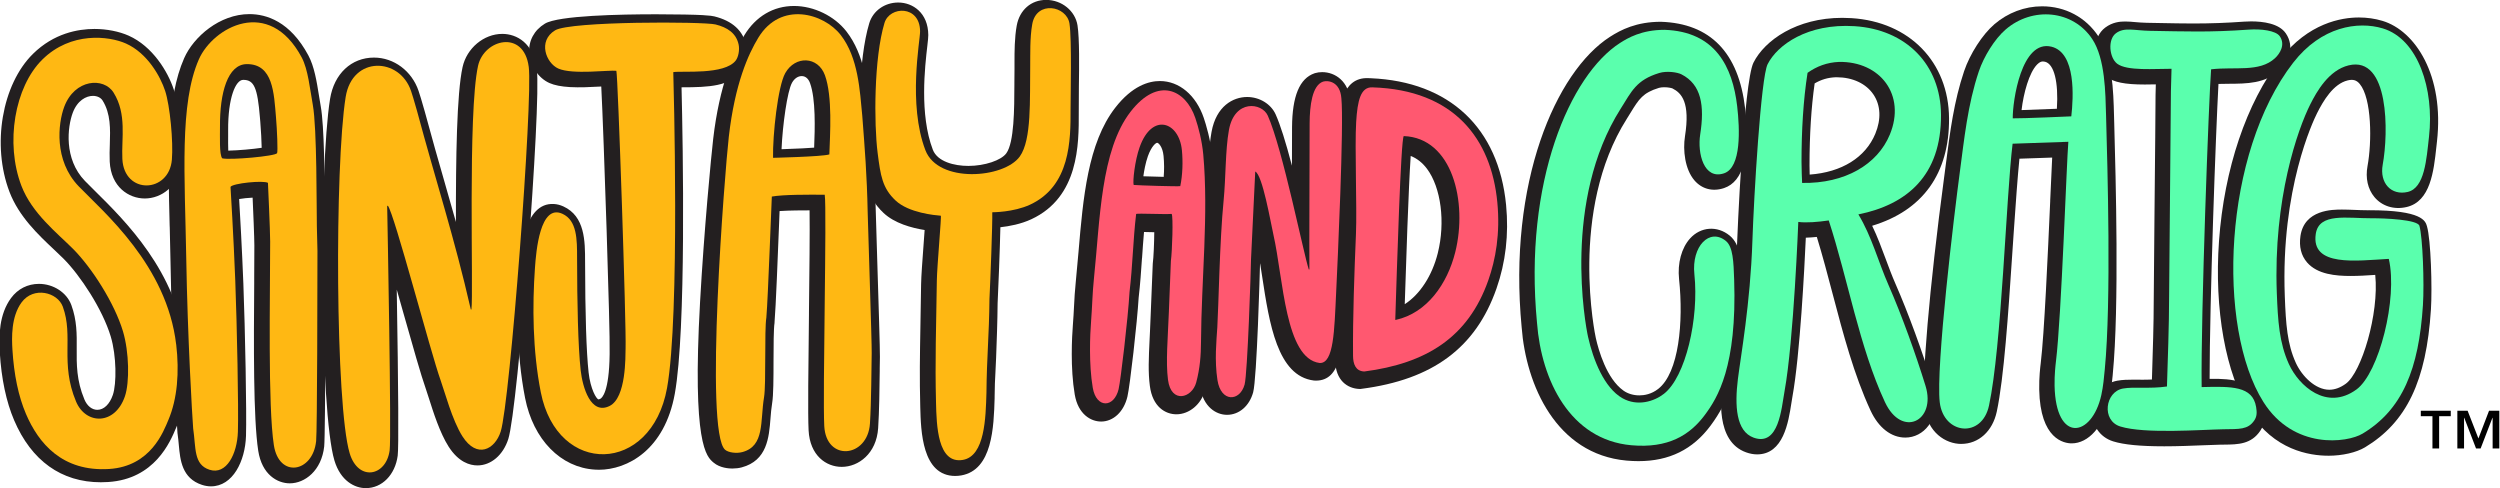 <?xml version="1.0" encoding="UTF-8" standalone="no"?>
<svg
   xmlns:dc="http://purl.org/dc/elements/1.1/"
   xmlns:cc="http://creativecommons.org/ns#"
   xmlns:rdf="http://www.w3.org/1999/02/22-rdf-syntax-ns#"
   xmlns:svg="http://www.w3.org/2000/svg"
   xmlns="http://www.w3.org/2000/svg"
   version="1.1"
   id="svg49030"
   viewBox="0 0 300 58.591"
   height="16.536mm"
   width="84.667mm">
  <defs
     id="defs49032">
    <clipPath
       clipPathUnits="userSpaceOnUse"
       id="clipPath5118">
      <path
         d="m 428.702,366.835 195.59,0 0,42.52 -195.59,0 0,-42.52"
         id="path5120" />
    </clipPath>
  </defs>
  <g
     transform="translate(455.714,51.219)"
     id="layer1">
    <g
       transform="matrix(1.227,0,0,1.227,-1774.696,-247.854)"
       id="g48925">
      <path
         id="path4956"
         style="fill:#000000;fill-opacity:1;fill-rule:nonzero;stroke:none"
         d="m 1314.648,200.961 -1.137,0 0,3.154 -0.654,0 0,-3.154 -1.139,0 0,-0.537 2.93,0 0,0.537 z m 2.705,2.178 1.04,-2.715 1.004,0 0,3.691 -0.654,0 0,-3.001 -0.019,0 -1.155,3.001 -0.449,0 -1.155,-3.001 -0.018,0 0,3.001 -0.655,0 0,-3.691 1.004,0" />
      <path
         id="path4960"
         style="fill:#231f20;fill-opacity:1;fill-rule:nonzero;stroke:none"
         d="m 1095.604,207.574 c -0.265,0 -0.535,-0.044 -0.801,-0.131 -1.819,-0.591 -1.969,-2.23 -2.101,-3.675 -0.033,-0.362 -0.068,-0.738 -0.124,-1.119 l -0.01,-0.061 c -0.085,-1.049 -0.551,-9.047 -0.679,-16.684 -0.02,-1.228 -0.051,-2.43 -0.08,-3.604 -0.165,-6.647 -0.309,-12.387 1.399,-16.253 0.89,-2.016 3.35,-4.16 6.154,-4.16 1.577,0 3.82,0.68 5.549,3.916 0.562,1.05 0.789,2.476 1.009,3.856 0.058,0.359 0.113,0.71 0.174,1.045 0.345,1.899 0.378,7.149 0.398,10.285 0,0.776 0.01,1.396 0.016,1.76 l 0.056,2.394 c 0,0.196 -0.01,17.576 -0.135,18.747 -0.244,2.224 -1.755,3.388 -3.121,3.388 -1.096,0 -2.496,-0.78 -2.836,-2.975 -0.486,-3.151 -0.434,-10.46 -0.391,-16.332 0.01,-1.386 0.019,-2.658 0.019,-3.719 0,-0.738 -0.119,-3.539 -0.181,-4.923 -0.629,0.009 -1.354,0.096 -1.816,0.188 0.089,1.495 0.3,5.229 0.425,8.492 0.175,4.561 0.33,12.595 0.258,14.876 -0.075,2.33 -1.192,4.688 -3.181,4.688 m 3.143,-39.756 c -1.03,0.007 -1.732,2.141 -1.711,5.19 0,0.17 0,0.372 0,0.593 0,0.414 -0.011,1.153 0.026,1.637 1.107,0 2.891,-0.17 3.755,-0.319 -0.01,-0.665 -0.06,-1.823 -0.139,-2.743 l -0.035,-0.427 c -0.228,-2.774 -0.537,-3.931 -1.876,-3.931 l 0,-0.921" />
      <path
         id="path4964"
         style="fill:#231f20;fill-opacity:1;fill-rule:nonzero;stroke:none"
         d="m 1095.604,207.822 c -0.292,0 -0.589,-0.049 -0.88,-0.144 -1.974,-0.642 -2.138,-2.442 -2.27,-3.889 -0.033,-0.357 -0.066,-0.729 -0.122,-1.105 l -0.01,-0.068 c -0.088,-1.074 -0.555,-9.12 -0.681,-16.71 -0.019,-1.149 -0.048,-2.275 -0.075,-3.379 l -0.01,-0.224 c -0.166,-6.683 -0.309,-12.444 1.42,-16.358 0.921,-2.089 3.473,-4.309 6.381,-4.309 1.645,0 3.981,0.703 5.769,4.048 0.58,1.085 0.811,2.53 1.034,3.926 0.057,0.365 0.113,0.715 0.174,1.048 0.349,1.917 0.381,7.175 0.401,10.316 l 0,0.174 c 0,0.699 0.01,1.256 0.016,1.594 l 0.056,2.395 c 0,0.18 -0.01,17.582 -0.136,18.78 -0.26,2.369 -1.89,3.609 -3.369,3.609 -1.195,0 -2.719,-0.835 -3.083,-3.186 -0.49,-3.175 -0.436,-10.492 -0.394,-16.371 l 0,-0.545 c 0.01,-1.174 0.015,-2.251 0.015,-3.172 0,-0.724 -0.117,-3.502 -0.17,-4.666 -0.464,0.019 -0.95,0.076 -1.317,0.136 0.079,1.346 0.287,5.011 0.412,8.277 0.175,4.561 0.33,12.602 0.258,14.894 -0.079,2.45 -1.281,4.929 -3.43,4.929 m 3.76,-45.686 c -2.699,0 -5.067,2.067 -5.926,4.013 -1.684,3.811 -1.542,9.521 -1.377,16.133 l 0,0.236 c 0.028,1.103 0.056,2.232 0.075,3.381 0.128,7.579 0.593,15.607 0.677,16.669 l 0.01,0.051 c 0.056,0.38 0.091,0.76 0.125,1.126 0.131,1.435 0.268,2.92 1.93,3.46 0.241,0.08 0.485,0.12 0.725,0.12 1.833,0 2.861,-2.237 2.933,-4.446 0.072,-2.283 -0.082,-10.306 -0.258,-14.859 -0.133,-3.462 -0.359,-7.372 -0.425,-8.489 l -0.014,-0.217 0.214,-0.041 c 0.42,-0.083 1.16,-0.182 1.863,-0.191 l 0.241,-0.004 0.01,0.241 c 0.055,1.228 0.182,4.165 0.182,4.934 0,0.921 -0.01,2 -0.016,3.175 l 0,0.546 c -0.043,5.861 -0.095,13.155 0.389,16.291 0.315,2.04 1.593,2.765 2.59,2.765 1.256,0 2.646,-1.087 2.874,-3.166 0.126,-1.153 0.134,-18.545 0.134,-18.72 l -0.056,-2.389 c -0.01,-0.339 -0.011,-0.9 -0.016,-1.601 l 0,-0.161 c -0.02,-3.139 -0.052,-8.369 -0.394,-10.242 -0.061,-0.338 -0.117,-0.691 -0.175,-1.051 -0.216,-1.364 -0.44,-2.766 -0.981,-3.777 -1.671,-3.127 -3.82,-3.785 -5.33,-3.785 m -2.535,13.35 -0.017,-0.229 c -0.039,-0.494 -0.033,-1.216 -0.027,-1.649 l 0,-0.1 c 0,-0.184 0,-0.354 0,-0.499 -0.021,-3.071 0.644,-5.135 1.715,-5.411 l 0.014,-0.708 0.497,0.004 0,0.686 c 1.438,0.161 1.68,1.765 1.875,4.146 l 0.035,0.427 c 0.082,0.945 0.133,2.105 0.14,2.761 l 0,0.212 -0.209,0.035 c -0.88,0.152 -2.691,0.323 -3.797,0.323 l -0.23,0 z m 1.917,-7.42 c -0.725,0.005 -1.485,1.739 -1.462,4.94 0,0.146 0,0.319 0,0.506 l 0,0.09 c 0,0.345 -0.01,0.927 0.011,1.384 1.001,-0.02 2.422,-0.15 3.269,-0.278 -0.015,-0.667 -0.062,-1.674 -0.134,-2.511 l -0.036,-0.429 c -0.24,-2.942 -0.575,-3.703 -1.627,-3.703" />
      <path
         id="path4968"
         style="fill:#231f20;fill-opacity:1;fill-rule:nonzero;stroke:none"
         d="m 1286.552,203.655 c -2.243,0 -3.828,-0.154 -4.846,-0.471 -1.214,-0.379 -1.944,-1.475 -1.857,-2.795 0.085,-1.347 1.004,-2.44 2.234,-2.656 0.48,-0.085 1.001,-0.098 1.494,-0.098 0,0 0.77,0.005 0.934,0.005 0.35,0 0.743,-0.005 1.154,-0.034 l 0.021,-0.684 c 0.072,-2.259 0.161,-5.07 0.161,-7.275 0,-0.811 0.041,-4.871 0.082,-9.17 0.049,-4.838 0.098,-9.838 0.098,-10.953 0.01,-0.421 0.033,-1.221 0.035,-1.272 l -0.117,0.001 c -0.394,0.009 -0.81,0.019 -1.226,0.019 -1.893,0 -2.935,-0.207 -3.6,-0.715 -0.756,-0.579 -1.019,-1.61 -1.012,-2.384 0.01,-0.865 0.336,-1.603 0.904,-2.025 0.647,-0.48 1.3,-0.541 1.799,-0.541 0.306,0 0.624,0.028 0.96,0.058 0.356,0.031 0.725,0.062 1.145,0.069 l 1.344,0.025 c 1.103,0.021 2.145,0.043 3.183,0.043 1.722,0 3.274,-0.056 5.034,-0.184 0.209,-0.015 0.425,-0.022 0.644,-0.022 1.126,0 2.595,0.185 3.197,1.066 0.795,1.164 0.266,2.5 -0.609,3.308 -1.311,1.21 -3.053,1.22 -4.739,1.23 -0.42,0.002 -0.848,0.005 -1.27,0.026 -0.265,4.569 -0.896,22.171 -0.879,29.334 0.19,-0.002 0.375,-0.005 0.554,-0.005 1.508,0 4.315,0 4.768,2.723 0.104,0.618 0.134,1.282 -0.319,1.958 -0.824,1.23 -1.986,1.241 -3.331,1.256 l -0.405,0.005 c -0.407,0.006 -0.951,0.029 -1.58,0.055 -1.136,0.046 -2.553,0.105 -3.951,0.105" />
      <path
         id="path4972"
         style="fill:#231f20;fill-opacity:1;fill-rule:nonzero;stroke:none"
         d="m 1286.552,203.904 c -2.27,0 -3.88,-0.159 -4.92,-0.482 -1.327,-0.415 -2.126,-1.613 -2.033,-3.049 0.093,-1.462 1.096,-2.649 2.439,-2.885 0.497,-0.089 1.034,-0.101 1.538,-0.101 0,0 0.771,0.005 0.934,0.005 0.269,0 0.581,-0.002 0.911,-0.02 l 0.015,-0.456 c 0.072,-2.255 0.163,-5.061 0.163,-7.268 0,-0.739 0.033,-4.109 0.07,-8.012 l 0.011,-1.161 c 0.045,-4.603 0.097,-9.82 0.097,-10.949 0.01,-0.285 0.019,-0.735 0.026,-1.019 -0.352,0.008 -0.72,0.015 -1.086,0.015 -1.954,0 -3.04,-0.221 -3.751,-0.766 -0.828,-0.634 -1.116,-1.75 -1.11,-2.583 0.01,-0.944 0.374,-1.755 1.005,-2.223 0.705,-0.524 1.41,-0.591 1.946,-0.591 0.326,0 0.674,0.031 0.981,0.059 0.333,0.028 0.709,0.061 1.127,0.068 l 1.345,0.025 c 1.1,0.021 2.141,0.043 3.178,0.043 1.716,0 3.264,-0.056 5.018,-0.182 0.214,-0.016 0.435,-0.024 0.66,-0.024 1.186,0 2.74,0.203 3.402,1.174 0.879,1.288 0.309,2.751 -0.646,3.631 -1.381,1.276 -3.172,1.286 -4.904,1.296 -0.344,0.002 -0.693,0.004 -1.038,0.016 -0.255,4.626 -0.869,21.445 -0.865,28.843 l 0.305,-0.001 c 1.469,0 4.525,0 5.013,2.93 0.106,0.635 0.146,1.386 -0.356,2.138 -0.897,1.337 -2.179,1.351 -3.533,1.366 l -0.406,0.005 c -0.406,0.006 -0.949,0.029 -1.575,0.055 -1.15,0.046 -2.564,0.105 -3.961,0.105 m -2.978,-6.02 c -0.48,0 -0.99,0.011 -1.45,0.094 -1.116,0.196 -1.95,1.194 -2.029,2.426 -0.076,1.2 0.584,2.199 1.685,2.541 0.991,0.31 2.553,0.461 4.771,0.461 1.387,0 2.795,-0.059 3.926,-0.104 0.645,-0.028 1.191,-0.05 1.601,-0.056 l 0.405,-0.005 c 1.329,-0.015 2.376,-0.026 3.129,-1.146 0.384,-0.57 0.389,-1.124 0.279,-1.779 -0.419,-2.514 -2.986,-2.514 -4.521,-2.514 -0.179,0 -0.361,0.002 -0.55,0.005 l -0.253,0.004 0,-0.253 c -0.019,-7.39 0.627,-25.017 0.877,-29.349 l 0.014,-0.223 0.223,-0.011 c 0.426,-0.021 0.858,-0.024 1.28,-0.026 1.64,-0.01 3.333,-0.02 4.574,-1.165 0.797,-0.734 1.282,-1.942 0.571,-2.984 -0.54,-0.791 -1.925,-0.958 -2.991,-0.958 -0.214,0 -0.424,0.007 -0.625,0.021 -1.765,0.128 -3.322,0.185 -5.053,0.185 -1.04,0 -2.084,-0.021 -3.188,-0.043 l -1.343,-0.025 c -0.436,-0.006 -0.823,-0.041 -1.163,-0.07 -0.314,-0.028 -0.634,-0.056 -0.939,-0.056 -0.459,0 -1.061,0.056 -1.65,0.492 -0.505,0.375 -0.797,1.041 -0.804,1.826 -0.01,0.714 0.233,1.663 0.916,2.185 0.616,0.471 1.615,0.664 3.447,0.664 0.394,0 0.789,-0.009 1.165,-0.018 l 0.434,-0.006 -0.01,0.259 c -0.01,0.191 -0.026,0.889 -0.035,1.272 0,1.125 -0.053,6.344 -0.098,10.947 l -0.011,1.161 c -0.038,3.901 -0.07,7.271 -0.07,8.008 0,2.214 -0.09,5.025 -0.163,7.284 l -0.029,0.907 -0.224,0.015 c -0.431,0.031 -0.834,0.035 -1.171,0.035 -0.164,0 -0.935,-0.005 -0.935,-0.005" />
      <path
         id="path4976"
         style="fill:#231f20;fill-opacity:1;fill-rule:nonzero;stroke:none"
         d="m 1302.675,204.576 c -1.806,0 -5.181,-0.542 -7.466,-4.171 -2.342,-3.714 -3.455,-9.906 -2.978,-16.566 0.501,-6.99 2.667,-13.422 5.945,-17.649 2.684,-3.46 5.843,-3.976 7.489,-3.976 0.77,0 1.519,0.106 2.224,0.318 3.112,0.93 5.884,5.195 5.164,11.545 l -0.059,0.526 c -0.247,2.297 -0.559,5.155 -2.716,5.657 -0.256,0.06 -0.511,0.091 -0.761,0.091 -0.855,0 -1.615,-0.349 -2.14,-0.98 -0.603,-0.725 -0.825,-1.729 -0.623,-2.825 0.459,-2.494 0.431,-6.745 -0.814,-8.241 -0.279,-0.333 -0.586,-0.487 -0.975,-0.487 -0.138,0 -0.291,0.02 -0.454,0.06 -1.511,0.365 -2.527,2.081 -3.161,3.34 -0.367,0.73 -3.584,7.451 -3.18,18.017 0.106,2.766 0.24,4.721 1.1,6.61 0.63,1.38 2.035,2.776 3.502,2.776 0.588,0 1.179,-0.214 1.761,-0.639 1.69,-1.228 3.435,-7.296 2.951,-11.106 l -0.179,0.013 c -0.801,0.052 -1.63,0.107 -2.44,0.107 -1.401,0 -3.132,-0.141 -4.081,-1.239 -0.531,-0.616 -0.729,-1.421 -0.588,-2.393 0.349,-2.366 2.865,-2.366 3.812,-2.366 0.405,0 0.831,0.018 1.241,0.034 0.406,0.016 0.828,0.033 1.222,0.033 l 0.204,-10e-4 c 5,0 5.284,0.968 5.405,1.38 0.381,1.296 0.514,5.982 0.38,8.075 -0.446,6.901 -2.339,10.869 -6.33,13.273 -0.807,0.484 -2.131,0.785 -3.458,0.785" />
      <path
         id="path4980"
         style="fill:#231f20;fill-opacity:1;fill-rule:nonzero;stroke:none"
         d="m 1302.675,204.825 c -1.859,0 -5.326,-0.557 -7.678,-4.287 -2.369,-3.756 -3.494,-10.005 -3.014,-16.718 0.504,-7.037 2.69,-13.519 5.996,-17.782 2.749,-3.544 5.994,-4.072 7.685,-4.072 0.795,0 1.567,0.11 2.296,0.328 3.21,0.96 6.074,5.326 5.339,11.812 l -0.058,0.525 c -0.258,2.374 -0.578,5.329 -2.909,5.872 -1.231,0.289 -2.41,-0.084 -3.149,-0.973 -0.651,-0.782 -0.891,-1.859 -0.676,-3.03 0.439,-2.384 0.42,-6.617 -0.761,-8.036 -0.318,-0.38 -0.659,-0.47 -1.179,-0.345 -1.409,0.341 -2.385,1.995 -2.996,3.21 -0.365,0.725 -3.556,7.385 -3.154,17.898 0.105,2.735 0.236,4.668 1.079,6.516 0.595,1.306 1.913,2.63 3.275,2.63 0.534,0 1.076,-0.199 1.616,-0.591 1.532,-1.115 3.263,-6.824 2.876,-10.641 -0.806,0.054 -1.609,0.105 -2.399,0.105 -1.455,0 -3.255,-0.15 -4.27,-1.325 -0.58,-0.674 -0.797,-1.545 -0.645,-2.59 0.38,-2.58 3.149,-2.58 4.059,-2.58 0.399,0 0.816,0.016 1.22,0.033 0.435,0.018 0.851,0.034 1.244,0.034 l 0.203,-0.001 c 5.186,0 5.496,1.052 5.644,1.559 0.388,1.315 0.525,6.05 0.39,8.16 -0.451,6.991 -2.38,11.02 -6.45,13.47 -0.844,0.506 -2.216,0.821 -3.585,0.821 m 2.99,-42.362 c -1.599,0 -4.674,0.504 -7.291,3.88 -3.248,4.188 -5.396,10.571 -5.895,17.514 -0.471,6.61 0.626,12.748 2.94,16.415 2.223,3.53 5.5,4.056 7.256,4.056 1.284,0 2.559,-0.287 3.329,-0.75 3.913,-2.356 5.771,-6.268 6.21,-13.076 0.134,-2.076 0,-6.715 -0.369,-7.987 -0.087,-0.296 -0.354,-1.201 -5.168,-1.201 l -0.203,0.001 c -0.4,0 -0.824,-0.016 -1.234,-0.033 -0.429,-0.018 -0.839,-0.034 -1.231,-0.034 -1.512,0 -3.285,0.245 -3.565,2.154 -0.131,0.896 0.046,1.634 0.529,2.192 0.882,1.022 2.544,1.154 3.893,1.154 0.792,0 1.606,-0.054 2.395,-0.105 l 0.42,-0.029 0.05,0.231 c 0.476,3.746 -1.206,9.999 -3.05,11.339 -0.626,0.455 -1.269,0.686 -1.909,0.686 -1.573,0 -3.066,-1.47 -3.728,-2.922 -0.88,-1.93 -1.016,-3.908 -1.124,-6.704 -0.406,-10.636 2.836,-17.402 3.208,-18.139 0.655,-1.302 1.714,-3.08 3.324,-3.47 0.715,-0.171 1.242,-0.011 1.677,0.51 1.353,1.625 1.317,6 0.869,8.445 -0.189,1.022 0.014,1.954 0.57,2.621 0.618,0.744 1.604,1.051 2.652,0.806 1.986,-0.463 2.286,-3.224 2.525,-5.441 l 0.059,-0.527 c 0.705,-6.215 -1.975,-10.377 -4.987,-11.28 -0.681,-0.203 -1.406,-0.306 -2.152,-0.306" />
      <path
         id="path4984"
         style="fill:#231f20;fill-opacity:1;fill-rule:nonzero;stroke:none"
         d="m 1146.604,205.831 c -0.323,0 -1.134,-0.05 -1.683,-0.512 -0.581,-0.489 -2.03,-1.399 -1.246,-15.475 0.394,-7.086 1.089,-14.286 1.284,-15.971 0.55,-4.734 1.782,-8.019 3.014,-10.043 1.075,-1.766 2.724,-2.739 4.644,-2.739 1.865,0 3.799,0.939 4.929,2.391 1.736,2.236 2.013,5.265 2.234,7.697 0.021,0.228 0.041,0.45 0.062,0.665 l 0.066,0.869 c 0.223,2.929 0.4,5.241 0.469,8.646 0.014,0.644 0.074,2.589 0.145,4.841 0.121,3.882 0.259,8.281 0.247,8.966 -0.01,0.329 -0.014,0.806 -0.02,1.373 -0.019,1.587 -0.047,3.985 -0.155,5.581 -0.156,2.329 -1.786,3.549 -3.315,3.549 -1.403,0 -2.871,-1.034 -2.991,-3.337 -0.08,-1.518 -0.024,-6.285 0.036,-11.332 0.045,-3.873 0.1,-8.53 0.059,-10.415 -0.121,-0.001 -0.244,-0.001 -0.367,-0.001 -0.551,0 -1.996,0 -3.05,0.085 -0.015,0.375 -0.034,0.858 -0.055,1.374 -0.121,3.119 -0.326,8.342 -0.448,9.719 l 0,0.035 -0.01,0.035 c -0.087,0.526 -0.092,2.197 -0.096,3.672 0,1.749 -0.01,3.401 -0.128,4.111 -0.086,0.517 -0.13,1.056 -0.17,1.576 -0.145,1.837 -0.31,3.917 -2.629,4.537 -0.256,0.068 -0.535,0.102 -0.828,0.102 z m 6.75,-38.381 c -0.453,0 -0.885,0.289 -1.157,0.774 -0.506,0.9 -0.991,4.442 -1.069,6.885 2.036,-0.064 3.115,-0.131 3.686,-0.181 0.076,-1.877 0.195,-4.965 -0.407,-6.63 -0.196,-0.539 -0.58,-0.848 -1.052,-0.848" />
      <path
         id="path4988"
         style="fill:#231f20;fill-opacity:1;fill-rule:nonzero;stroke:none"
         d="m 1146.607,206.08 c -0.351,0 -1.232,-0.056 -1.844,-0.573 -0.708,-0.588 -2.11,-1.751 -1.334,-15.679 0.394,-7.082 1.09,-14.295 1.285,-15.984 0.609,-5.244 1.994,-8.411 3.049,-10.144 1.12,-1.844 2.845,-2.859 4.856,-2.859 1.939,0 3.95,0.978 5.124,2.487 1.784,2.295 2.062,5.362 2.286,7.827 l 0.129,1.538 c 0.224,2.94 0.4,5.254 0.47,8.659 0.013,0.645 0.074,2.589 0.145,4.84 0.115,3.685 0.259,8.271 0.247,8.977 -0.01,0.278 -0.011,0.657 -0.018,1.107 l 0,0.265 c -0.019,1.584 -0.046,3.978 -0.155,5.594 -0.166,2.481 -1.919,3.781 -3.562,3.781 -1.52,0 -3.112,-1.105 -3.24,-3.574 -0.08,-1.526 -0.024,-6.298 0.036,-11.349 l 0,-0.201 c 0.043,-3.755 0.091,-7.99 0.06,-9.963 l -0.122,0 c -0.506,0 -1.794,0 -2.811,0.068 l -0.045,1.151 c -0.114,2.911 -0.326,8.33 -0.449,9.731 l 0,0.054 c -0.091,0.541 -0.095,2.274 -0.099,3.667 0,1.766 -0.01,3.424 -0.131,4.152 -0.086,0.517 -0.13,1.069 -0.168,1.555 -0.144,1.823 -0.324,4.093 -2.812,4.758 -0.279,0.074 -0.579,0.111 -0.891,0.111 m 6.013,-44.74 c -1.83,0 -3.405,0.93 -4.431,2.62 -1.029,1.691 -2.381,4.787 -2.979,9.941 -0.196,1.686 -0.89,8.884 -1.284,15.955 -0.761,13.678 0.608,14.814 1.123,15.241 0.522,0.44 1.262,0.485 1.559,0.485 0.27,0 0.526,-0.033 0.762,-0.095 2.15,-0.574 2.3,-2.475 2.445,-4.315 0.039,-0.497 0.082,-1.059 0.172,-1.597 0.116,-0.69 0.12,-2.328 0.125,-4.061 0,-1.495 0.01,-3.178 0.099,-3.724 l 0.255,-0.03 -0.247,-0.021 c 0.121,-1.389 0.333,-6.8 0.446,-9.706 l 0.062,-1.594 0.22,-0.019 c 1.065,-0.085 2.522,-0.085 3.071,-0.085 l 0.61,0.004 0.01,0.241 c 0.041,1.856 -0.01,6.3 -0.055,10.22 l 0,0.203 c -0.06,5.044 -0.116,9.805 -0.037,11.316 0.113,2.144 1.459,3.103 2.744,3.103 1.413,0 2.92,-1.14 3.066,-3.317 0.107,-1.604 0.135,-3.987 0.154,-5.566 l 0,-0.265 c 0.01,-0.453 0.01,-0.834 0.016,-1.111 0.011,-0.693 -0.131,-5.271 -0.246,-8.951 -0.071,-2.254 -0.133,-4.201 -0.145,-4.845 -0.069,-3.393 -0.245,-5.699 -0.468,-8.621 l -0.129,-1.541 c -0.219,-2.4 -0.49,-5.388 -2.184,-7.567 -1.084,-1.394 -2.941,-2.295 -4.731,-2.295 m -1.746,14.026 0.01,-0.265 c 0.08,-2.524 0.568,-6.053 1.1,-6.999 0.318,-0.564 0.831,-0.901 1.375,-0.901 0.575,0 1.055,0.378 1.285,1.011 0.626,1.726 0.499,4.855 0.424,6.724 l -0.01,0.219 -0.217,0.02 c -0.756,0.068 -2,0.129 -3.7,0.182 l -0.265,0.009 z m 2.484,-7.668 c -0.362,0 -0.714,0.241 -0.941,0.647 -0.465,0.825 -0.926,4.147 -1.026,6.505 1.677,-0.055 2.641,-0.111 3.188,-0.155 0.074,-1.849 0.168,-4.744 -0.403,-6.314 -0.16,-0.441 -0.45,-0.684 -0.818,-0.684" />
      <path
         id="path4992"
         style="fill:#231f20;fill-opacity:1;fill-rule:nonzero;stroke:none"
         d="m 1133.182,205.94 c -3.245,-0.185 -5.843,-2.854 -6.62,-6.801 -0.889,-4.522 -0.807,-9.251 -0.583,-12.421 0.125,-1.754 0.458,-6.414 3.14,-6.263 0.275,0.015 0.557,0.089 0.839,0.216 1.974,0.899 1.976,3.255 1.979,5.149 0.01,5.206 0.125,8.871 0.346,10.894 0.176,1.605 0.776,2.83 1.195,2.855 0.08,0.005 0.186,-0.025 0.309,-0.086 0.301,-0.15 1.006,-0.894 1.049,-4.566 0,-0.114 0,-0.209 0.01,-0.278 0.065,-1.674 -0.59,-21.891 -0.831,-26.183 -0.135,0.007 -0.279,0.015 -0.425,0.022 -0.845,0.045 -1.895,0.101 -2.857,0.046 -0.825,-0.048 -1.452,-0.17 -1.919,-0.376 -1.004,-0.444 -1.756,-1.567 -1.833,-2.735 -0.07,-1.084 0.445,-2.042 1.415,-2.632 1.78,-1.081 13.42,-0.904 15.264,-0.8 0.733,0.041 0.984,0.086 1.121,0.12 1.666,0.414 2.658,1.314 2.944,2.678 0.164,0.777 -0.029,1.748 -0.456,2.305 -1.027,1.335 -2.851,1.461 -5.61,1.461 l -0.284,0 c 0.133,5.383 0.489,23.876 -0.649,30.174 -0.945,5.23 -4.468,7.395 -7.539,7.221" />
      <path
         id="path4996"
         style="fill:#231f20;fill-opacity:1;fill-rule:nonzero;stroke:none"
         d="m 1133.525,206.197 c -0.12,0 -0.239,-0.004 -0.356,-0.011 -3.362,-0.191 -6.051,-2.939 -6.85,-7.001 -0.894,-4.549 -0.812,-9.3 -0.586,-12.486 0.129,-1.806 0.476,-6.661 3.401,-6.492 0.306,0.016 0.618,0.096 0.927,0.236 2.121,0.966 2.123,3.411 2.125,5.376 0.01,5.195 0.124,8.851 0.345,10.867 0.179,1.627 0.764,2.596 0.964,2.632 0.01,0 0.065,-0.003 0.182,-0.06 0.144,-0.072 0.866,-0.62 0.91,-4.346 l 0,-0.282 c 0.066,-1.696 -0.578,-21.334 -0.818,-25.914 l -0.176,0.009 c -0.887,0.048 -1.919,0.102 -2.885,0.048 -0.858,-0.05 -1.512,-0.179 -2.006,-0.396 -1.084,-0.481 -1.897,-1.692 -1.98,-2.949 -0.076,-1.179 0.482,-2.221 1.535,-2.86 1.311,-0.796 7.388,-0.916 10.893,-0.916 2.018,0 3.833,0.041 4.514,0.081 0.75,0.043 1.011,0.087 1.166,0.126 1.768,0.438 2.82,1.403 3.129,2.868 0.176,0.844 -0.035,1.897 -0.504,2.509 -1.113,1.446 -3.109,1.558 -5.806,1.558 l -0.029,0 c 0.14,5.786 0.465,23.75 -0.659,29.969 -0.993,5.489 -4.629,7.436 -7.441,7.436 m -4.531,-25.499 c -2.335,0 -2.647,4.385 -2.765,6.035 -0.224,3.156 -0.306,7.861 0.579,12.355 0.754,3.833 3.261,6.424 6.389,6.601 l 0.329,0.01 c 2.62,0 6.014,-1.841 6.951,-7.026 1.133,-6.269 0.78,-24.641 0.645,-30.124 l -0.01,-0.254 0.398,-0.001 0.142,0 c 2.634,0 4.434,-0.095 5.411,-1.364 0.381,-0.496 0.557,-1.401 0.41,-2.103 -0.265,-1.262 -1.194,-2.099 -2.76,-2.487 -0.117,-0.029 -0.355,-0.071 -1.076,-0.113 -0.675,-0.039 -2.476,-0.08 -4.485,-0.08 -5.876,0 -9.752,0.309 -10.635,0.845 -0.887,0.539 -1.36,1.415 -1.295,2.402 0.07,1.079 0.762,2.116 1.684,2.525 0.438,0.193 1.038,0.309 1.834,0.354 0.943,0.052 1.961,0 2.811,-0.045 l 0.691,-0.036 0.014,0.247 c 0.228,4.067 0.897,24.473 0.831,26.206 l -0.01,0.271 c -0.041,3.487 -0.667,4.526 -1.186,4.785 -0.151,0.075 -0.286,0.113 -0.403,0.113 -0.719,-0.041 -1.296,-1.596 -1.46,-3.076 -0.223,-2.033 -0.34,-5.707 -0.347,-10.92 0,-1.824 -0.01,-4.091 -1.833,-4.924 -0.254,-0.115 -0.506,-0.18 -0.75,-0.194 l -0.113,-0.004" />
      <path
         id="path5000"
         style="fill:#ffb813;fill-opacity:1;fill-rule:nonzero;stroke:none"
         d="m 1135.245,167.185 c 0.155,0.425 0.983,25.091 0.902,27.134 -0.023,0.78 0.08,4.824 -1.564,5.641 -1.851,0.919 -2.649,-1.846 -2.829,-3.493 -0.256,-2.33 -0.345,-6.546 -0.351,-10.992 0,-1.802 0,-3.66 -1.438,-4.312 -2.185,-0.989 -2.565,3.651 -2.68,5.272 -0.264,3.712 -0.235,8.098 0.568,12.179 1.623,8.255 10.819,8.054 12.348,-0.406 1.284,-7.106 0.63,-30.155 0.611,-30.898 0.899,-0.142 5.009,0.295 6.107,-1.134 0.263,-0.343 0.393,-1.041 0.285,-1.555 -0.236,-1.123 -1.107,-1.688 -2.265,-1.974 -1.157,-0.287 -14.197,-0.329 -15.684,0.574 -1.725,1.049 -0.881,3.21 0.311,3.739 1.419,0.625 4.995,0.119 5.678,0.225" />
      <path
         id="path5004"
         style="fill:#ffb813;fill-opacity:1;fill-rule:nonzero;stroke:none"
         d="m 1105.882,203.422 c 0.109,-0.995 0.13,-15.845 0.13,-18.626 -0.019,-0.799 -0.038,-1.597 -0.058,-2.397 -0.037,-1.768 0.02,-9.605 -0.398,-11.898 -0.281,-1.549 -0.461,-3.46 -1.087,-4.633 -3.21,-6.003 -8.676,-2.928 -10.05,0.182 -1.915,4.336 -1.375,11.401 -1.239,19.469 0.126,7.589 0.584,15.491 0.675,16.625 0.286,1.929 0.026,3.54 1.599,4.053 1.663,0.541 2.709,-1.564 2.777,-3.71 0.074,-2.308 -0.088,-10.367 -0.258,-14.811 -0.161,-4.211 -0.464,-9.143 -0.464,-9.143 0.211,-0.356 3.2,-0.655 3.661,-0.396 0,0 0.219,4.729 0.217,5.746 0,5.366 -0.231,16.073 0.361,19.91 0.502,3.248 3.795,2.695 4.131,-0.371 m -3.814,-28.188 c -0.134,0.299 -4.644,0.695 -5.366,0.506 -0.3,-0.356 -0.212,-2.2 -0.22,-3.095 -0.024,-3.304 0.746,-6.106 2.625,-6.119 2.581,-0.019 2.652,2.868 2.853,5.201 0.109,1.258 0.191,3.322 0.109,3.506" />
      <path
         id="path5008"
         style="fill:#231f20;fill-opacity:1;fill-rule:nonzero;stroke:none"
         d="m 1110.748,207.749 c -1.005,0 -2.277,-0.662 -2.837,-2.525 -1.433,-4.759 -1.515,-28.404 -0.42,-35.256 0.372,-2.326 1.962,-3.831 4.05,-3.831 1.841,0 3.498,1.241 4.124,3.087 0.06,0.177 0.355,1.091 0.604,2.014 0.661,2.461 1.317,4.751 1.954,6.965 0.542,1.89 1.071,3.731 1.587,5.622 -0.029,-6.02 -0.016,-13.982 0.637,-16.951 0.381,-1.74 1.949,-3.053 3.643,-3.053 1.311,0 2.82,0.844 3.127,3.215 0.449,3.455 -1.835,33.126 -2.777,36.076 -0.469,1.468 -1.56,2.415 -2.78,2.415 -0.688,0 -1.699,-0.299 -2.611,-1.725 -0.835,-1.306 -1.481,-3.344 -1.909,-4.694 -0.124,-0.39 -0.228,-0.719 -0.31,-0.948 -0.421,-1.165 -1.28,-4.199 -2.189,-7.412 -0.359,-1.266 -0.762,-2.691 -1.154,-4.046 0.135,7.938 0.258,17.113 0.126,18.091 -0.233,1.74 -1.411,2.955 -2.865,2.955" />
      <path
         id="path5012"
         style="fill:#231f20;fill-opacity:1;fill-rule:nonzero;stroke:none"
         d="m 1110.748,207.997 c -1.094,0 -2.478,-0.71 -3.076,-2.703 -1.438,-4.777 -1.525,-28.497 -0.427,-35.366 0.393,-2.455 2.08,-4.04 4.296,-4.04 1.948,0 3.699,1.309 4.359,3.255 0.066,0.194 0.36,1.104 0.609,2.027 0.671,2.501 1.353,4.87 1.954,6.963 l 0.062,0.22 c 0.354,1.234 0.695,2.421 1.03,3.616 -0.013,-6.249 0.08,-12.564 0.649,-15.149 0.407,-1.851 2.078,-3.249 3.886,-3.249 1.416,0 3.046,0.901 3.374,3.431 0.451,3.465 -1.841,33.224 -2.786,36.185 -0.502,1.571 -1.688,2.587 -3.018,2.587 -0.75,0 -1.849,-0.319 -2.821,-1.84 -0.854,-1.335 -1.505,-3.393 -1.936,-4.753 -0.129,-0.406 -0.228,-0.719 -0.306,-0.938 -0.426,-1.18 -1.285,-4.216 -2.195,-7.429 -0.2,-0.709 -0.415,-1.468 -0.634,-2.235 0.164,10.021 0.195,15.482 0.092,16.245 -0.249,1.866 -1.529,3.17 -3.111,3.17 m 0.792,-41.611 c -1.959,0 -3.453,1.421 -3.804,3.621 -1.093,6.834 -1.014,30.405 0.411,35.145 0.521,1.73 1.685,2.348 2.6,2.348 1.326,0 2.402,-1.126 2.619,-2.739 0.104,-0.772 0.059,-7.016 -0.129,-18.055 l -0.033,-1.874 0.52,1.801 c 0.391,1.355 0.795,2.78 1.154,4.048 0.907,3.205 1.764,6.232 2.184,7.395 0.081,0.223 0.182,0.542 0.302,0.921 0.434,1.371 1.074,3.39 1.891,4.67 0.853,1.331 1.776,1.611 2.402,1.611 1.11,0 2.107,-0.88 2.542,-2.241 0.94,-2.944 3.216,-32.525 2.768,-35.97 -0.286,-2.21 -1.675,-2.998 -2.88,-2.998 -1.58,0 -3.042,1.229 -3.4,2.857 -0.615,2.794 -0.664,10.109 -0.631,16.895 l 0.01,1.891 -0.499,-1.824 c -0.495,-1.816 -0.995,-3.556 -1.522,-5.399 l -0.064,-0.221 c -0.601,-2.092 -1.282,-4.465 -1.955,-6.969 -0.246,-0.911 -0.535,-1.808 -0.6,-1.999 -0.591,-1.744 -2.154,-2.916 -3.888,-2.916" />
      <path
         id="path5016"
         style="fill:#ffb813;fill-opacity:1;fill-rule:nonzero;stroke:none"
         d="m 1126.673,166.785 c -0.476,-3.666 -4.381,-2.708 -4.957,-0.083 -1.014,4.607 -0.434,22.2 -0.646,23.821 l -0.06,0 c -1.619,-7.09 -3.405,-12.505 -5.261,-19.418 -0.245,-0.911 -0.534,-1.799 -0.586,-1.956 -1.117,-3.295 -5.745,-3.458 -6.393,0.595 -1.08,6.759 -1.008,30.19 0.393,34.844 0.835,2.777 3.565,2.276 3.909,-0.286 0.185,-1.379 -0.206,-21.991 -0.241,-23.878 l 0.06,-0.06 c 0.626,0.746 4.194,14.391 5.174,17.111 0.366,1 1.121,3.885 2.13,5.46 1.42,2.22 3.175,1.29 3.739,-0.474 0.907,-2.846 3.159,-32.469 2.741,-35.678" />
      <path
         id="path5020"
         style="fill:#231f20;fill-opacity:1;fill-rule:nonzero;stroke:none"
         d="m 1277.574,203.371 c -0.665,0 -2.841,-0.362 -2.926,-5.025 -0.02,-1.161 0.102,-2.171 0.147,-2.551 0.349,-2.877 0.699,-10.738 0.932,-15.938 0.084,-1.906 0.152,-3.451 0.206,-4.445 -0.782,0.026 -2.014,0.069 -3.691,0.126 -0.196,1.877 -0.38,4.534 -0.574,7.324 -0.403,5.822 -0.859,13.859 -1.66,17.604 -0.385,1.798 -1.653,2.958 -3.229,2.958 -1.423,0 -3.081,-1.05 -3.356,-3.357 -0.279,-2.339 0.351,-10.645 1.925,-22.444 l 0.023,-0.169 c 0.058,-0.435 0.115,-0.871 0.17,-1.306 0.376,-2.915 0.765,-5.93 1.746,-8.845 0.559,-1.656 1.744,-3.498 2.881,-4.478 1.272,-1.096 2.875,-1.701 4.513,-1.701 2.18,0 4.111,1.03 5.296,2.825 1.343,2.03 1.426,5.245 1.488,7.593 l 0.021,0.767 c 0.147,5.371 0.496,17.949 -0.14,24.514 l -0.015,0.174 c -0.072,0.744 -0.154,1.589 -0.34,2.435 -0.515,2.356 -1.89,3.94 -3.417,3.94 m -2.812,-37.351 c -0.164,0 -0.417,0.037 -0.74,0.364 -0.931,0.943 -1.476,3.304 -1.63,4.897 1.151,-0.031 2.946,-0.104 3.967,-0.147 0.179,-2.375 -0.086,-4.771 -1.335,-5.08 l -0.263,-0.034" />
      <path
         id="path5024"
         style="fill:#231f20;fill-opacity:1;fill-rule:nonzero;stroke:none"
         d="m 1266.78,203.672 c -1.53,0 -3.311,-1.12 -3.604,-3.578 -0.302,-2.553 0.47,-11.596 1.925,-22.506 l 0.023,-0.168 c 0.059,-0.435 0.115,-0.87 0.17,-1.305 0.378,-2.928 0.767,-5.954 1.759,-8.894 0.571,-1.694 1.786,-3.58 2.954,-4.586 1.319,-1.135 2.978,-1.761 4.675,-1.761 2.264,0 4.27,1.07 5.505,2.936 1.381,2.091 1.465,5.346 1.528,7.724 l 0.021,0.766 c 0.147,5.381 0.495,17.969 -0.142,24.545 l -0.015,0.172 c -0.072,0.751 -0.154,1.604 -0.343,2.466 -0.542,2.473 -2.014,4.135 -3.661,4.135 -0.723,0 -3.087,-0.38 -3.175,-5.27 -0.021,-1.18 0.102,-2.201 0.149,-2.585 0.347,-2.854 0.695,-10.666 0.926,-15.838 l 0,-0.083 c 0.079,-1.751 0.141,-3.185 0.193,-4.175 l -3.203,0.11 c -0.185,1.834 -0.36,4.344 -0.544,6.997 l -0.166,2.454 c -0.376,5.629 -0.804,12.008 -1.506,15.286 -0.41,1.916 -1.772,3.155 -3.471,3.155 m 7.901,-42.3 c -1.579,0 -3.123,0.583 -4.35,1.64 -1.107,0.955 -2.263,2.751 -2.809,4.369 -0.974,2.894 -1.36,5.895 -1.735,8.799 -0.055,0.435 -0.111,0.871 -0.17,1.306 l -0.023,0.168 c -1.674,12.557 -2.172,20.29 -1.925,22.383 0.256,2.156 1.792,3.139 3.11,3.139 1.454,0 2.626,-1.084 2.985,-2.761 0.695,-3.244 1.14,-9.881 1.496,-15.215 l 0.166,-2.456 c 0.193,-2.763 0.372,-5.371 0.568,-7.23 l 0.024,-0.215 4.179,-0.144 -0.016,0.271 c -0.053,0.99 -0.122,2.526 -0.205,4.42 l 0,0.105 c -0.231,5.179 -0.581,13.002 -0.93,15.875 -0.045,0.374 -0.166,1.37 -0.145,2.516 0.08,4.436 2.07,4.781 2.678,4.781 1.407,0 2.684,-1.505 3.175,-3.745 0.184,-0.833 0.263,-1.669 0.334,-2.406 l 0.015,-0.171 c 0.635,-6.548 0.287,-19.113 0.14,-24.477 l -0.021,-0.775 c -0.06,-2.316 -0.142,-5.49 -1.445,-7.461 -1.14,-1.725 -2.996,-2.714 -5.09,-2.714 m -2.564,10.165 0.028,-0.279 c 0.131,-1.371 0.637,-3.975 1.699,-5.05 0.385,-0.389 0.784,-0.51 1.24,-0.396 1.705,0.422 1.633,3.875 1.522,5.34 l -0.016,0.22 -0.221,0.009 c -1.021,0.044 -2.819,0.117 -3.97,0.149 l -0.281,0.008 z m 2.644,-5.269 c -0.129,0 -0.309,0.033 -0.564,0.29 -0.794,0.802 -1.334,2.819 -1.528,4.466 1.058,-0.033 2.501,-0.09 3.455,-0.13 0.168,-2.625 -0.271,-4.38 -1.163,-4.599 l -0.201,-0.028" />
      <path
         id="path5028"
         style="fill:#5affad;fill-opacity:1;fill-rule:nonzero;stroke:none"
         d="m 1271.112,163.145 c -1.084,0.934 -2.139,2.666 -2.616,4.086 -1.095,3.251 -1.427,6.607 -1.878,9.984 -0.491,3.678 -2.351,18.974 -1.946,22.387 0.378,3.165 4.126,3.553 4.817,0.318 1.242,-5.796 1.671,-20.401 2.308,-25.609 l 5.452,-0.188 c -0.168,1.886 -0.675,17.055 -1.206,21.421 -0.047,0.398 -0.16,1.34 -0.141,2.426 0.104,5.675 3.659,5.074 4.574,0.91 0.188,-0.859 0.265,-1.742 0.336,-2.502 0.647,-6.689 0.265,-19.731 0.125,-24.828 -0.061,-2.189 -0.082,-5.553 -1.347,-7.468 -1.884,-2.85 -5.838,-3.212 -8.477,-0.939 m 0.698,8.688 c -0.02,-1.666 0.84,-7.736 3.788,-7.008 2.41,0.598 2.15,4.957 1.938,6.812 0,0 -4.812,0.215 -5.725,0.195" />
      <path
         id="path5032"
         style="fill:#231f20;fill-opacity:1;fill-rule:nonzero;stroke:none"
         d="m 1246.808,204.446 c -0.316,0 -0.65,-0.061 -0.991,-0.184 -2.834,-1.011 -2.306,-5.291 -2.132,-6.699 0.058,-0.463 0.145,-1.06 0.25,-1.776 0.374,-2.559 1.002,-6.841 1.161,-11.633 0.068,-2.039 0.715,-15.944 1.584,-17.666 1.064,-2.11 4.091,-4.239 8.459,-4.239 0.294,0 0.594,0.01 0.892,0.029 5.53,0.35 9.268,4.19 9.303,9.555 0.034,5.383 -2.595,8.938 -7.625,10.346 0.574,1.141 1.009,2.314 1.434,3.456 0.307,0.83 0.625,1.686 0.994,2.525 1.209,2.756 2.606,6.565 3.645,9.939 0.425,1.383 0.279,2.705 -0.403,3.626 -0.505,0.682 -1.261,1.076 -2.075,1.076 -1.276,0 -2.43,-0.907 -3.166,-2.49 -1.619,-3.479 -2.671,-7.481 -3.69,-11.351 -0.509,-1.933 -1.032,-3.925 -1.617,-5.803 -0.556,0.062 -1.055,0.095 -1.492,0.1 -0.125,2.846 -0.557,11.575 -1.319,15.764 -0.034,0.185 -0.068,0.396 -0.102,0.626 -0.28,1.794 -0.748,4.798 -3.107,4.798 m 5.402,-36.184 c -0.345,2.366 -0.52,5.112 -0.521,8.171 0,0.324 0.011,0.767 0.024,1.163 3.321,-0.169 5.872,-1.699 6.893,-4.168 0.619,-1.498 0.546,-2.939 -0.2,-4.054 -0.77,-1.15 -2.164,-1.811 -3.822,-1.811 l -0.105,0.002 c -0.819,0.034 -1.551,0.258 -2.268,0.696" />
      <path
         id="path5036"
         style="fill:#231f20;fill-opacity:1;fill-rule:nonzero;stroke:none"
         d="m 1246.808,204.695 c -0.346,0 -0.708,-0.068 -1.075,-0.199 -3.022,-1.079 -2.475,-5.508 -2.295,-6.964 0.056,-0.464 0.145,-1.064 0.25,-1.78 0.375,-2.564 1,-6.836 1.159,-11.606 0,-0.156 0.636,-15.838 1.61,-17.77 1.099,-2.178 4.209,-4.375 8.681,-4.375 0.299,0 0.605,0.01 0.907,0.029 5.669,0.359 9.5,4.298 9.536,9.801 0.034,5.385 -2.565,9.01 -7.52,10.505 0.517,1.069 0.921,2.158 1.312,3.214 0.306,0.825 0.623,1.676 0.989,2.511 1.212,2.761 2.612,6.58 3.655,9.965 0.449,1.46 0.289,2.862 -0.44,3.848 -0.552,0.749 -1.383,1.177 -2.275,1.177 -1.377,0 -2.614,-0.96 -3.393,-2.634 -1.626,-3.499 -2.683,-7.51 -3.704,-11.389 -0.495,-1.881 -0.999,-3.794 -1.555,-5.601 -0.388,0.039 -0.748,0.065 -1.076,0.075 -0.13,2.894 -0.565,11.455 -1.312,15.565 -0.035,0.182 -0.066,0.391 -0.101,0.619 -0.291,1.874 -0.781,5.009 -3.354,5.009 m 8.33,-42.196 c -4.26,0 -7.207,2.06 -8.238,4.101 -0.78,1.549 -1.448,14.28 -1.556,17.562 -0.16,4.799 -0.787,9.088 -1.163,11.651 -0.106,0.724 -0.194,1.319 -0.25,1.78 -0.168,1.357 -0.679,5.489 1.969,6.435 0.314,0.111 0.619,0.169 0.907,0.169 2.147,0 2.595,-2.873 2.861,-4.589 0.036,-0.231 0.07,-0.445 0.104,-0.631 0.762,-4.195 1.2,-13.101 1.315,-15.73 l 0.011,-0.236 0.235,-0.001 c 0.427,-0.005 0.92,-0.037 1.466,-0.099 l 0.205,-0.022 0.061,0.195 c 0.585,1.876 1.107,3.864 1.614,5.789 1.024,3.888 2.072,7.878 3.681,11.335 0.695,1.491 1.766,2.346 2.941,2.346 0.734,0 1.416,-0.355 1.875,-0.975 0.634,-0.858 0.766,-2.099 0.365,-3.406 -1.038,-3.369 -2.431,-7.166 -3.636,-9.911 -0.371,-0.848 -0.69,-1.708 -0.999,-2.538 -0.42,-1.133 -0.854,-2.304 -1.423,-3.433 l -0.136,-0.27 0.291,-0.08 c 4.902,-1.374 7.478,-4.869 7.444,-10.106 -0.035,-5.226 -3.68,-8.966 -9.069,-9.307 -0.294,-0.02 -0.59,-0.029 -0.877,-0.029 m -3.665,15.359 -0.01,-0.254 c -0.012,-0.398 -0.024,-0.844 -0.024,-1.17 0,-3.066 0.176,-5.829 0.525,-8.206 l 0.016,-0.116 0.099,-0.06 c 0.745,-0.459 1.526,-0.698 2.388,-0.734 l 0.115,-0.003 c 1.744,0 3.212,0.701 4.029,1.921 0.795,1.188 0.875,2.71 0.224,4.287 -1.046,2.533 -3.704,4.147 -7.11,4.321 l -0.253,0.013 z m 0.968,-9.443 c -0.333,2.329 -0.501,5.026 -0.502,8.019 0,0.254 0.01,0.579 0.016,0.897 3.13,-0.225 5.461,-1.675 6.42,-3.999 0.586,-1.417 0.524,-2.774 -0.175,-3.819 -0.723,-1.081 -2.04,-1.7 -3.615,-1.701 l -0.102,0.002 c -0.741,0.03 -1.394,0.221 -2.041,0.6" />
      <path
         id="path5040"
         style="fill:#5affad;fill-opacity:1;fill-rule:nonzero;stroke:none"
         d="m 1259.673,188.164 c -1.05,-2.391 -1.643,-4.763 -2.959,-6.94 4.713,-0.948 8.119,-3.774 8.08,-9.742 -0.031,-4.909 -3.408,-8.348 -8.461,-8.666 -4.576,-0.29 -7.541,1.827 -8.495,3.719 -0.659,1.305 -1.343,12.915 -1.489,17.291 -0.204,6.139 -1.15,11.325 -1.417,13.49 -0.323,2.612 -0.194,5.124 1.545,5.745 2.465,0.879 2.712,-2.88 3.018,-4.556 0.897,-4.935 1.343,-16.543 1.343,-16.543 0.801,0.102 1.897,0.011 2.978,-0.146 1.876,5.761 2.995,12.395 5.494,17.76 1.651,3.55 5.031,1.869 3.975,-1.57 -0.951,-3.089 -2.324,-6.912 -3.61,-9.841 m -8.463,-10.018 c -0.014,-0.266 -0.059,-1.403 -0.059,-2.07 0,-3.046 0.172,-6.032 0.591,-8.7 0.9,-0.636 1.895,-1.015 3.078,-1.065 4.02,-0.066 6.571,3.223 4.971,7.1 -1.206,2.924 -4.385,4.811 -8.581,4.735" />
      <path
         id="path5044"
         style="fill:#231f20;fill-opacity:1;fill-rule:nonzero;stroke:none"
         d="m 1235.207,205.107 c -0.367,0 -0.752,-0.019 -1.143,-0.054 -6.739,-0.608 -9.617,-7.272 -10.034,-12.797 -1.345,-14.043 3.271,-24.817 8.527,-28.191 1.036,-0.666 2.522,-1.429 4.835,-1.429 4.701,0.154 7.382,2.936 7.999,8.27 0.507,4.393 -0.129,6.919 -1.893,7.509 -0.297,0.1 -0.593,0.151 -0.875,0.151 -0.684,-0.001 -1.291,-0.289 -1.758,-0.833 -0.881,-1.031 -1.07,-2.806 -0.866,-4.106 0.545,-3.476 -0.38,-4.45 -1.357,-4.944 -0.1,-0.051 -0.469,-0.144 -0.911,-0.144 -0.23,0 -0.434,0.026 -0.593,0.072 -1.67,0.509 -2.089,1.19 -2.922,2.546 -0.113,0.184 -0.23,0.375 -0.356,0.574 -5.775,9.133 -3.098,21.508 -3.07,21.633 0.444,1.979 1.351,4.275 2.815,5.305 0.94,0.661 2.509,0.738 3.688,-0.184 2.06,-1.61 2.596,-6.56 2.131,-10.956 -0.158,-1.489 0.22,-2.904 1.012,-3.784 0.516,-0.575 1.183,-0.89 1.874,-0.89 0.576,0 1.149,0.219 1.656,0.634 1.012,0.83 1.069,2.49 1.134,4.411 0.28,8.213 -1.381,11.601 -3.045,13.836 -1.688,2.268 -3.928,3.37 -6.849,3.37" />
      <path
         id="path5048"
         style="fill:#231f20;fill-opacity:1;fill-rule:nonzero;stroke:none"
         d="m 1235.207,205.356 c -0.37,0 -0.761,-0.019 -1.165,-0.054 -6.894,-0.623 -9.835,-7.407 -10.259,-13.029 -1.356,-14.143 3.321,-25.004 8.64,-28.418 1.065,-0.684 2.591,-1.469 4.97,-1.469 4.841,0.159 7.614,3.015 8.246,8.489 0.522,4.525 -0.171,7.141 -2.061,7.774 -1.121,0.376 -2.176,0.091 -2.901,-0.755 -0.932,-1.093 -1.135,-2.95 -0.922,-4.306 0.521,-3.317 -0.326,-4.23 -1.224,-4.684 -0.053,-0.025 -0.372,-0.116 -0.799,-0.116 -0.203,0 -0.383,0.021 -0.521,0.061 -1.579,0.482 -1.956,1.096 -2.781,2.439 -0.114,0.185 -0.231,0.376 -0.359,0.578 -5.711,9.03 -3.064,21.32 -3.036,21.444 0.259,1.159 1.044,3.981 2.715,5.156 0.419,0.295 0.966,0.458 1.542,0.458 0.474,0 1.179,-0.11 1.847,-0.634 2.025,-1.584 2.482,-6.531 2.038,-10.734 -0.165,-1.559 0.237,-3.045 1.075,-3.978 1.034,-1.147 2.656,-1.278 3.873,-0.281 1.1,0.901 1.157,2.612 1.225,4.594 0.282,8.29 -1.405,11.726 -3.094,13.995 -1.738,2.335 -4.044,3.47 -7.049,3.47 m 2.178,-42.472 c -2.241,0.001 -3.685,0.744 -4.691,1.39 -5.194,3.334 -9.751,14.008 -8.414,27.959 0.409,5.431 3.223,11.98 9.807,12.574 0.389,0.035 0.765,0.052 1.12,0.052 2.836,0 5.011,-1.07 6.65,-3.27 1.636,-2.2 3.272,-5.545 2.995,-13.679 -0.062,-1.863 -0.117,-3.469 -1.042,-4.228 -1.015,-0.83 -2.326,-0.726 -3.188,0.23 -0.745,0.828 -1.1,2.171 -0.95,3.591 0.46,4.339 -0.051,9.477 -2.226,11.178 -0.609,0.477 -1.374,0.74 -2.154,0.74 -0.677,0 -1.327,-0.195 -1.829,-0.549 -1.812,-1.275 -2.642,-4.239 -2.915,-5.454 -0.027,-0.125 -2.719,-12.616 3.102,-21.819 0.125,-0.199 0.243,-0.389 0.355,-0.571 0.839,-1.365 1.3,-2.118 3.061,-2.655 0.185,-0.055 0.415,-0.084 0.665,-0.084 0.472,0 0.882,0.1 1.024,0.171 1.056,0.535 2.061,1.573 1.491,5.204 -0.196,1.245 -0.021,2.935 0.809,3.906 0.593,0.691 1.441,0.917 2.364,0.608 1.637,-0.547 2.217,-2.985 1.725,-7.245 -0.6,-5.191 -3.21,-7.9 -7.76,-8.05" />
      <path
         id="path5052"
         style="fill:#5affad;fill-opacity:1;fill-rule:nonzero;stroke:none"
         d="m 1243.574,177.207 c 1.715,-0.575 1.541,-4.357 1.286,-6.558 -0.445,-3.854 -2.134,-7.312 -7.109,-7.476 -2.232,0 -3.587,0.797 -4.35,1.286 -4.879,3.132 -9.438,13.58 -8.117,27.371 0.427,5.662 3.26,11.434 9.22,11.971 3.611,0.326 5.729,-0.993 7.192,-2.96 1.244,-1.671 3.159,-4.725 2.869,-13.251 -0.059,-1.712 -0.106,-3.191 -0.807,-3.765 -1.599,-1.31 -3.373,0.524 -3.083,3.251 0.458,4.316 -0.846,10.036 -2.985,11.7 -0.951,0.743 -2.583,1.252 -4.044,0.429 -1.794,-1.01 -2.869,-3.766 -3.37,-6.005 -0.274,-1.222 -2.502,-13.311 3.186,-22.306 1.079,-1.706 1.521,-2.812 3.776,-3.499 0.735,-0.223 1.764,-0.076 2.167,0.129 1.954,0.989 2.281,3.065 1.839,5.883 -0.289,1.845 0.364,4.457 2.329,3.8" />
      <path
         id="path5056"
         style="fill:#5affad;fill-opacity:1;fill-rule:nonzero;stroke:none"
         d="m 1290.285,198.115 c -0.09,-6.969 0.708,-28.346 0.924,-31.079 2.324,-0.278 4.729,0.315 6.246,-1.086 0.484,-0.446 1.036,-1.323 0.475,-2.143 -0.393,-0.575 -1.873,-0.739 -3.035,-0.654 -3.851,0.276 -6.176,0.176 -9.64,0.119 -1.583,-0.026 -2.514,-0.385 -3.354,0.237 -0.831,0.618 -0.642,2.395 0.119,2.976 0.96,0.736 3.694,0.49 5.319,0.499 -0.02,0.792 -0.039,1.387 -0.06,2.181 0,2.123 -0.177,18.416 -0.177,20.122 0,2.736 -0.138,6.404 -0.21,8.768 -1.691,0.247 -3.204,0.006 -4.298,0.2 -1.75,0.307 -2.132,3.13 -0.264,3.712 2.391,0.745 7.997,0.306 10.098,0.271 1.52,-0.026 2.386,0.06 3.005,-0.864 0.256,-0.38 0.27,-0.761 0.179,-1.311 -0.345,-2.072 -2.406,-2.02 -5.326,-1.95" />
      <path
         id="path5060"
         style="fill:#5affad;fill-opacity:1;fill-rule:nonzero;stroke:none"
         d="m 1299.244,166.38 c -6.854,8.838 -7.531,25.87 -2.92,33.188 2.953,4.686 8.188,4.01 9.704,3.096 3.897,-2.345 5.496,-6.315 5.899,-12.562 0.139,-2.144 -0.023,-6.668 -0.345,-7.764 -0.177,-0.606 -3.399,-0.744 -4.65,-0.735 -2.399,0.015 -5.178,-0.578 -5.487,1.534 -0.476,3.245 3.982,2.61 7.085,2.441 l 0.06,0 c 0.889,3.875 -0.966,11.171 -3.167,12.771 -2.917,2.12 -5.631,-0.35 -6.607,-2.49 -0.943,-2.072 -1.075,-4.214 -1.18,-6.947 -0.352,-9.249 2.053,-16.026 3.276,-18.456 0.628,-1.25 1.808,-3.339 3.749,-3.808 3.986,-0.965 3.904,6.606 3.334,9.701 -0.334,1.825 0.843,3.053 2.441,2.68 1.67,-0.39 1.835,-3.2 2.086,-5.411 0.524,-4.626 -1.062,-9.55 -4.529,-10.586 -2.425,-0.725 -6.003,-0.191 -8.748,3.349" />
      <path
         id="path5064"
         style="fill:#231f20;fill-opacity:1;fill-rule:nonzero;stroke:none"
         d="m 1168.395,206.556 c -3.018,0 -3.124,-4.235 -3.18,-6.51 -0.085,-3.319 -0.023,-5.625 0.037,-9.28 0.015,-0.905 0.03,-1.81 0.044,-2.706 0.01,-0.739 0.129,-2.345 0.234,-3.764 0.044,-0.585 0.094,-1.254 0.126,-1.755 -1.305,-0.186 -3.034,-0.623 -4.115,-1.643 -1.556,-1.469 -1.755,-3.04 -2.03,-5.215 -0.393,-3.101 -0.367,-9.545 0.704,-13.085 0.335,-1.104 1.377,-1.846 2.596,-1.846 1.286,0 2.678,0.919 2.689,2.935 0,0.212 -0.036,0.53 -0.096,1.055 -0.234,2.018 -0.781,6.744 0.555,10.242 0.492,1.288 2.24,1.748 3.711,1.748 1.681,0 3.364,-0.576 3.914,-1.341 0.82,-1.143 0.826,-4.42 0.834,-6.915 0,-0.474 0,-0.968 0.011,-1.481 0,-0.194 0,-0.41 0,-0.644 0,-1 0,-2.369 0.214,-3.54 0.253,-1.405 1.286,-2.314 2.634,-2.314 1.404,0 2.616,0.981 2.82,2.28 0.2,1.28 0.159,4.077 0.133,5.929 -0.01,0.466 -0.013,2.325 -0.013,2.569 0.01,3.029 0.017,8.099 -4.495,10.2 -1.094,0.51 -2.34,0.706 -3.167,0.782 -0.035,2.034 -0.204,6.296 -0.274,7.641 -0.015,1.785 -0.082,3.587 -0.147,5.33 -0.064,1.736 -0.131,2.058 -0.146,3.821 l 0,0.141 c -0.08,2.719 -0.201,6.825 -3.066,7.319 -0.179,0.031 -0.355,0.046 -0.524,0.046" />
      <path
         id="path5068"
         style="fill:#231f20;fill-opacity:1;fill-rule:nonzero;stroke:none"
         d="m 1168.395,206.805 c -3.26,0 -3.37,-4.393 -3.429,-6.753 -0.074,-2.873 -0.037,-4.968 0.014,-7.869 l 0.068,-4.128 c 0.01,-0.745 0.129,-2.353 0.234,-3.771 0.039,-0.506 0.08,-1.067 0.111,-1.532 -1.286,-0.205 -2.95,-0.661 -4.022,-1.674 -1.621,-1.53 -1.824,-3.138 -2.105,-5.361 -0.395,-3.125 -0.369,-9.619 0.713,-13.193 0.366,-1.209 1.505,-2.021 2.834,-2.021 1.406,0 2.925,0.996 2.938,3.183 0,0.223 -0.034,0.53 -0.092,1.041 -0.237,2.042 -0.781,6.724 0.535,10.169 0.448,1.171 2.09,1.587 3.479,1.587 1.583,0 3.212,-0.542 3.711,-1.238 0.77,-1.073 0.78,-4.343 0.787,-6.731 l 0,-0.169 c 0,-0.435 0,-0.887 0.011,-1.355 0,-0.193 0,-0.409 0,-0.64 0,-1.012 0,-2.394 0.217,-3.585 0.275,-1.529 1.405,-2.518 2.879,-2.518 1.525,0 2.842,1.071 3.066,2.49 0.203,1.3 0.161,4.109 0.135,5.966 -0.01,0.471 -0.012,2.326 -0.012,2.57 0.01,3.089 0.017,8.258 -4.639,10.425 -1.025,0.477 -2.176,0.689 -3.027,0.782 -0.043,2.067 -0.201,6.094 -0.27,7.429 -0.016,1.804 -0.085,3.675 -0.147,5.326 -0.025,0.661 -0.049,1.117 -0.071,1.528 -0.037,0.669 -0.065,1.199 -0.075,2.288 l 0,0.146 c -0.083,2.799 -0.206,7.027 -3.272,7.556 -0.191,0.033 -0.383,0.05 -0.566,0.05 m -5.584,-45.804 c -1.107,0 -2.055,0.671 -2.357,1.669 -1.061,3.509 -1.085,9.904 -0.696,12.982 0.269,2.124 0.464,3.658 1.954,5.064 1.041,0.984 2.74,1.401 3.98,1.579 l 0.229,0.031 -0.015,0.231 c -0.033,0.501 -0.083,1.171 -0.126,1.756 -0.106,1.42 -0.225,3.02 -0.234,3.749 l -0.067,4.13 c -0.05,2.894 -0.086,4.985 -0.014,7.848 0.054,2.19 0.156,6.268 2.931,6.268 0.155,0 0.318,-0.015 0.481,-0.043 2.666,-0.459 2.783,-4.444 2.86,-7.081 l 0,-0.14 c 0.01,-1.095 0.039,-1.63 0.075,-2.306 0.023,-0.406 0.048,-0.86 0.071,-1.518 0.061,-1.649 0.131,-3.516 0.147,-5.324 0.071,-1.391 0.24,-5.661 0.274,-7.644 l 0,-0.223 0.223,-0.021 c 0.826,-0.075 2.033,-0.269 3.085,-0.76 4.367,-2.033 4.357,-7.003 4.351,-9.973 0,-0.245 0.01,-2.106 0.013,-2.574 0.026,-1.846 0.068,-4.629 -0.13,-5.886 -0.185,-1.179 -1.291,-2.07 -2.574,-2.07 -1.221,0 -2.159,0.828 -2.389,2.109 -0.207,1.147 -0.209,2.502 -0.21,3.491 0,0.24 0,0.458 0,0.652 -0.01,0.466 -0.01,0.916 -0.01,1.35 l 0,0.128 c -0.01,2.632 -0.017,5.859 -0.881,7.06 -0.601,0.838 -2.331,1.445 -4.115,1.445 -1.554,0 -3.406,-0.501 -3.944,-1.907 -1.359,-3.559 -0.806,-8.325 -0.57,-10.36 0.062,-0.535 0.096,-0.833 0.095,-1.024 -0.011,-1.847 -1.272,-2.689 -2.44,-2.689" />
      <path
         id="path5072"
         style="fill:#ffb813;fill-opacity:1;fill-rule:nonzero;stroke:none"
         d="m 1164.948,163.325 c 0.01,0.876 -1.206,7.103 0.52,11.62 1.245,3.263 7.683,2.774 9.232,0.615 1.173,-1.633 0.97,-5.577 1.019,-8.921 0.015,-1.02 -0.043,-2.683 0.201,-4.032 0.419,-2.326 3.365,-1.789 3.638,-0.054 0.241,1.53 0.106,7.201 0.109,8.357 0.01,3.069 -0.017,7.525 -3.961,9.361 -1.627,0.757 -3.697,0.744 -3.697,0.744 0.029,1.096 -0.188,6.787 -0.276,8.488 -0.031,3.556 -0.263,5.616 -0.294,9.172 -0.072,2.416 -0.147,6.188 -2.306,6.559 -2.48,0.425 -2.572,-3.389 -2.626,-5.589 -0.105,-4.096 0.016,-7.383 0.08,-11.941 0.02,-1.416 0.47,-6.321 0.388,-6.351 -0.551,-0.045 -3.13,-0.266 -4.431,-1.494 -1.28,-1.208 -1.464,-2.413 -1.748,-4.659 -0.36,-2.842 -0.371,-9.252 0.672,-12.703 0.503,-1.66 3.466,-1.762 3.481,0.828" />
      <path
         id="path5076"
         style="fill:#ffb813;fill-opacity:1;fill-rule:nonzero;stroke:none"
         d="m 1145.883,204.245 c 0.335,0.281 1.113,0.376 1.68,0.225 2.212,-0.59 1.734,-3.022 2.127,-5.376 0.211,-1.259 0.023,-6.569 0.224,-7.782 0.169,-1.921 0.516,-11.776 0.535,-11.832 1.133,-0.201 3.511,-0.19 5.175,-0.179 0.217,1.489 -0.21,19.51 -0.047,22.615 0.182,3.52 4.242,3.114 4.468,-0.225 0.142,-2.125 0.144,-5.659 0.172,-6.907 0.019,-1.062 -0.357,-12.046 -0.393,-13.773 -0.075,-3.705 -0.281,-6.157 -0.53,-9.446 -0.236,-2.416 -0.381,-5.662 -2.107,-7.885 -1.654,-2.127 -5.862,-3.345 -8.057,0.261 -0.99,1.626 -2.288,4.501 -2.886,9.671 -0.385,3.324 -2.416,28.902 -0.36,30.634 m 5.879,-36.84 c 0.97,-1.724 3.2,-1.661 3.88,0.211 0.754,2.079 0.499,5.786 0.432,7.739 -0.679,0.233 -5.785,0.336 -5.506,0.336 -0.045,-2.216 0.466,-6.992 1.194,-8.286" />
      <path
         id="path5080"
         style="fill:#231f20;fill-opacity:1;fill-rule:nonzero;stroke:none"
         d="m 1194.965,200.577 c -0.924,0 -2.107,-0.672 -2.4,-2.571 -0.299,-1.942 -0.129,-3.74 -0.036,-5.159 l 0.014,-0.23 c 0.036,-0.557 0.07,-1.58 0.115,-2.875 0.099,-2.881 0.234,-6.825 0.504,-9.55 0.085,-0.855 0.129,-1.826 0.171,-2.766 0.066,-1.469 0.135,-2.987 0.362,-4.232 0.431,-2.362 1.955,-3.203 3.237,-3.203 1.116,0 2.145,0.627 2.562,1.561 0.649,1.455 1.38,4.119 2.06,6.869 l 0,-0.233 c 0.01,-2.127 0.012,-4.151 0.012,-5.475 0.016,-2.944 0.682,-4.595 2.034,-5.056 l 0.045,-0.014 c 0.195,-0.058 0.403,-0.085 0.621,-0.085 1.147,0 2.369,0.814 2.509,2.631 0.266,2.518 -0.324,15.34 -0.511,19.21 l -0.035,0.759 c -0.181,3.953 -0.326,7.074 -2.584,7.074 l -0.125,-0.004 -0.041,-0.005 c -3.38,-0.415 -4.152,-5.475 -4.834,-9.939 -0.191,-1.255 -0.372,-2.44 -0.594,-3.417 l 0,-0.009 -0.109,2.251 c -0.01,0.806 -0.318,11.2 -0.662,12.451 -0.34,1.225 -1.248,2.016 -2.316,2.016" />
      <path
         id="path5084"
         style="fill:#231f20;fill-opacity:1;fill-rule:nonzero;stroke:none"
         d="m 1194.965,200.826 c -1.024,0 -2.33,-0.729 -2.645,-2.783 -0.275,-1.778 -0.16,-3.442 -0.069,-4.78 l 0.044,-0.661 c 0.034,-0.53 0.066,-1.488 0.109,-2.699 l 0.01,-0.17 c 0.099,-2.88 0.233,-6.824 0.505,-9.566 0.085,-0.856 0.129,-1.82 0.171,-2.752 0.061,-1.403 0.133,-2.991 0.365,-4.266 0.459,-2.511 2.1,-3.406 3.482,-3.406 1.212,0 2.334,0.686 2.79,1.709 0.45,1.01 0.964,2.623 1.59,5.006 0.01,-1.464 0.01,-2.788 0.01,-3.744 0.017,-3.061 0.738,-4.791 2.203,-5.291 l 0.051,-0.016 c 0.22,-0.065 0.453,-0.096 0.695,-0.096 1.262,0 2.605,0.884 2.757,2.861 0.266,2.524 -0.324,15.366 -0.511,19.24 l -0.035,0.759 c -0.188,4.085 -0.336,7.311 -2.833,7.311 l -0.196,-0.011 c -3.567,-0.438 -4.355,-5.595 -5.049,-10.146 -0.069,-0.451 -0.136,-0.892 -0.205,-1.319 l -0.01,0.117 c -0.01,0.555 -0.304,11.174 -0.67,12.505 -0.37,1.336 -1.374,2.199 -2.556,2.199 m 1.968,-30.586 c -1.181,0 -2.589,0.787 -2.993,2.998 -0.226,1.241 -0.294,2.745 -0.359,4.2 -0.04,0.895 -0.086,1.91 -0.172,2.78 -0.27,2.725 -0.405,6.661 -0.502,9.534 l -0.01,0.17 c -0.042,1.215 -0.076,2.176 -0.11,2.712 l -0.044,0.664 c -0.09,1.312 -0.201,2.947 0.064,4.67 0.268,1.742 1.327,2.361 2.154,2.361 0.953,0 1.768,-0.72 2.076,-1.834 0.329,-1.192 0.642,-11.473 0.654,-12.387 l 0.22,-4.575 0.383,2.285 c 0.224,0.989 0.405,2.174 0.596,3.43 0.667,4.378 1.425,9.336 4.617,9.729 l 0.144,0.007 c 2.014,0 2.152,-3.018 2.329,-6.838 l 0.035,-0.757 c 0.186,-3.868 0.776,-16.676 0.512,-19.172 -0.129,-1.666 -1.229,-2.409 -2.263,-2.409 -0.196,0 -0.381,0.025 -0.551,0.075 -1.274,0.432 -1.884,2.01 -1.9,4.832 0,1.232 -0.01,3.078 -0.011,5.046 l 0,2.703 -0.49,-1.984 c -0.836,-3.38 -1.505,-5.612 -2.046,-6.826 -0.378,-0.845 -1.315,-1.414 -2.335,-1.414" />
      <path
         id="path5088"
         style="fill:#231f20;fill-opacity:1;fill-rule:nonzero;stroke:none"
         d="m 1207.902,198.046 c -0.489,-0.02 -2.084,-0.265 -2.104,-2.556 -0.036,-3.737 0.134,-8.383 0.286,-12.011 0.051,-1.192 0.025,-3.174 0,-5.089 -0.03,-2.223 -0.06,-4.521 0.021,-5.859 0.088,-1.456 0.271,-4.484 2.68,-4.383 l 0.241,0.009 c 7.54,0.321 12.275,4.761 12.986,12.185 0.271,2.82 -0.043,5.534 -0.932,8.066 -1.994,5.679 -6.124,8.74 -12.999,9.63 l -0.09,0.011 -0.09,-0.004 z m 4.805,-22.876 c -0.221,2.836 -0.494,11.318 -0.62,15.236 l 0,0.043 c 2.009,-1.059 3.234,-3.356 3.739,-5.384 0.767,-3.08 0.316,-6.553 -1.099,-8.446 -0.551,-0.738 -1.229,-1.222 -2.019,-1.449" />
      <path
         id="path5092"
         style="fill:#231f20;fill-opacity:1;fill-rule:nonzero;stroke:none"
         d="m 1208.002,198.299 -0.111,-0.004 c -1.12,-0.048 -2.325,-0.807 -2.342,-2.803 -0.036,-3.743 0.135,-8.391 0.286,-12.024 0.05,-1.175 0.025,-3.132 0,-5.024 l 0,-0.052 c -0.03,-2.246 -0.06,-4.536 0.021,-5.878 0.092,-1.524 0.287,-4.736 2.94,-4.615 l 0.239,0.009 c 7.68,0.326 12.5,4.85 13.226,12.41 0.275,2.854 -0.044,5.604 -0.946,8.171 -2.029,5.779 -6.224,8.891 -13.201,9.795 l -0.111,0.014 z m 0.665,-29.904 c -1.814,0 -2.184,1.995 -2.314,4.15 -0.081,1.323 -0.05,3.604 -0.021,5.809 l 0,0.085 c 0.025,1.897 0.05,3.861 0,5.051 -0.151,3.625 -0.323,8.266 -0.286,11.998 0.019,2.015 1.311,2.286 1.865,2.31 l 0.07,0.002 0.069,-0.009 c 6.77,-0.876 10.836,-3.884 12.795,-9.466 0.879,-2.499 1.189,-5.176 0.92,-7.957 -0.699,-7.287 -5.346,-11.648 -12.75,-11.963 l -0.347,-0.01 z m 3.149,22.476 0.02,-0.435 c 0.121,-3.746 0.4,-12.431 0.623,-15.286 l 0.022,-0.304 0.294,0.084 c 0.843,0.242 1.566,0.76 2.15,1.54 1.456,1.949 1.925,5.509 1.14,8.655 -0.63,2.527 -2.074,4.6 -3.864,5.544 l -0.385,0.203 z m 1.115,-15.364 c -0.209,3.013 -0.463,10.741 -0.583,14.499 1.491,-0.96 2.684,-2.794 3.234,-5.001 0.751,-3.013 0.316,-6.4 -1.056,-8.238 -0.448,-0.598 -0.983,-1.02 -1.595,-1.26" />
      <path
         id="path5096"
         style="fill:#231f20;fill-opacity:1;fill-rule:nonzero;stroke:none"
         d="m 1182.643,201.234 c -0.881,0 -2.018,-0.639 -2.324,-2.435 -0.435,-2.551 -0.268,-5.605 -0.176,-6.78 0.051,-0.646 0.081,-1.214 0.109,-1.766 0.041,-0.791 0.081,-1.541 0.175,-2.444 0.099,-0.945 0.182,-1.924 0.268,-2.916 0.443,-5.184 0.902,-10.545 3.531,-13.94 1.614,-2.083 3.163,-2.521 4.176,-2.521 1.784,0 3.34,1.32 4.06,3.445 0.199,0.583 0.676,2.123 0.83,3.815 0.352,3.871 0.169,7.985 -0.01,11.964 -0.095,2.141 -0.194,4.356 -0.206,6.49 -0.01,1.224 -0.08,2.64 -0.506,4.234 -0.331,1.245 -1.403,2.147 -2.547,2.147 -0.976,0 -2.107,-0.67 -2.351,-2.549 -0.198,-1.511 -0.091,-3.009 0.012,-5.305 0.024,-0.521 0.048,-1.031 0.065,-1.52 l 0.199,-5.026 0.01,-0.051 c 0.089,-0.646 0.155,-2.317 0.151,-3.356 -0.29,-0.002 -0.605,-0.01 -0.91,-0.016 -0.196,-0.004 -0.389,-0.009 -0.569,-0.011 -0.09,0.943 -0.152,1.883 -0.214,2.8 -0.084,1.244 -0.171,2.533 -0.325,3.837 -0.147,2.481 -0.865,8.704 -1.094,9.659 -0.325,1.364 -1.248,2.246 -2.351,2.246 m 3.877,-23.496 c 0.755,0.028 1.768,0.058 2.498,0.07 0.079,-0.738 0.082,-1.548 0.01,-2.324 -0.096,-0.986 -0.57,-1.511 -0.876,-1.511 -0.295,0 -0.776,0.461 -1.137,1.475 -0.253,0.709 -0.415,1.624 -0.492,2.29" />
      <path
         id="path5100"
         style="fill:#231f20;fill-opacity:1;fill-rule:nonzero;stroke:none"
         d="m 1182.643,201.482 c -0.978,0 -2.236,-0.693 -2.569,-2.641 -0.443,-2.595 -0.273,-5.65 -0.179,-6.843 0.05,-0.632 0.079,-1.189 0.107,-1.73 0.043,-0.831 0.081,-1.581 0.177,-2.486 0.096,-0.943 0.181,-1.92 0.266,-2.911 0.445,-5.22 0.907,-10.617 3.583,-14.071 1.676,-2.164 3.303,-2.618 4.372,-2.618 1.894,0 3.54,1.384 4.296,3.612 0.2,0.593 0.685,2.156 0.843,3.873 0.352,3.888 0.169,8.006 -0.01,11.991 -0.095,2.143 -0.194,4.349 -0.206,6.487 -0.01,1.195 -0.071,2.639 -0.514,4.296 -0.361,1.351 -1.534,2.333 -2.789,2.333 -1.083,0 -2.334,-0.728 -2.599,-2.766 -0.177,-1.355 -0.113,-2.704 -0.025,-4.57 l 0.037,-0.777 c 0.023,-0.52 0.046,-1.03 0.064,-1.519 l 0.207,-5.101 c 0.081,-0.591 0.141,-2.06 0.147,-3.076 -0.131,-0.004 -0.265,-0.006 -0.4,-0.007 l -0.603,-0.014 c -0.076,0.841 -0.133,1.683 -0.188,2.5 l -0.01,0.064 c -0.084,1.248 -0.17,2.538 -0.325,3.85 -0.141,2.396 -0.851,8.654 -1.1,9.688 -0.351,1.48 -1.37,2.438 -2.592,2.438 m 5.759,-32.803 c -0.958,0 -2.428,0.421 -3.979,2.425 -2.586,3.337 -3.041,8.661 -3.481,13.809 -0.085,0.994 -0.169,1.974 -0.268,2.92 -0.094,0.892 -0.131,1.635 -0.174,2.421 -0.03,0.585 -0.059,1.145 -0.109,1.782 -0.092,1.175 -0.26,4.18 0.172,6.72 0.28,1.644 1.295,2.228 2.079,2.228 0.984,0 1.811,-0.806 2.109,-2.056 0.22,-0.912 0.939,-7.105 1.089,-9.616 0.154,-1.314 0.24,-2.596 0.324,-3.839 l 0,-0.064 c 0.061,-0.894 0.122,-1.82 0.211,-2.743 l 0.022,-0.229 1.064,0.02 c 0.219,0.005 0.436,0.009 0.642,0.011 l 0.245,0.002 0,0.245 c 0,1.048 -0.061,2.72 -0.152,3.391 l -0.01,0.05 -0.196,5.004 c -0.018,0.489 -0.041,1 -0.065,1.521 l -0.036,0.777 c -0.088,1.843 -0.15,3.172 0.021,4.484 0.224,1.719 1.234,2.333 2.105,2.333 1.034,0 2.004,-0.826 2.308,-1.964 0.427,-1.603 0.491,-3.007 0.497,-4.171 0.013,-2.147 0.111,-4.359 0.206,-6.499 0.177,-3.975 0.36,-8.078 0.01,-11.93 -0.151,-1.664 -0.623,-3.183 -0.819,-3.759 -0.685,-2.02 -2.15,-3.275 -3.824,-3.275 m 0.84,9.38 -0.229,-0.004 c -0.73,-0.013 -1.746,-0.043 -2.502,-0.071 l -0.269,-0.01 0.031,-0.268 c 0.049,-0.415 0.196,-1.476 0.506,-2.344 0.354,-0.996 0.894,-1.64 1.371,-1.64 0.47,0 1.018,0.649 1.124,1.735 0.075,0.791 0.071,1.613 -0.01,2.375 l -0.024,0.226 z m -2.44,-0.562 c 0.63,0.022 1.38,0.044 1.99,0.056 0.056,-0.664 0.051,-1.366 -0.014,-2.047 -0.086,-0.89 -0.489,-1.285 -0.627,-1.285 -0.116,0 -0.547,0.31 -0.904,1.31 -0.24,0.674 -0.378,1.479 -0.445,1.966" />
      <path
         id="path5104"
         style="fill:#ff5870;fill-opacity:1;fill-rule:nonzero;stroke:none"
         d="m 1197.312,185.66 c 0.138,-2.876 0.278,-5.754 0.415,-8.63 0.716,0.341 1.501,4.961 1.778,6.183 0.974,4.296 1.143,12.126 4.527,12.544 1.384,0.06 1.429,-3.208 1.605,-6.827 0.141,-2.94 0.777,-16.562 0.512,-19.078 -0.125,-1.609 -1.284,-1.761 -1.784,-1.616 -1.074,0.366 -1.309,2.365 -1.319,4.058 0,3.519 -0.046,12 -0.022,14.19 l 0,0.128 -0.059,0 c -0.516,-1.551 -2.555,-11.783 -4.011,-15.049 -0.569,-1.275 -3.246,-1.625 -3.799,1.4 -0.357,1.96 -0.302,4.706 -0.521,6.914 -0.39,3.917 -0.5,10.56 -0.616,12.389 -0.084,1.323 -0.285,3.225 0.013,5.16 0.339,2.204 2.191,2.118 2.656,0.438 0.286,-1.041 0.625,-11.386 0.625,-12.201" />
      <path
         id="path5108"
         style="fill:#ff5870;fill-opacity:1;fill-rule:nonzero;stroke:none"
         d="m 1208.385,196.589 c 6.04,-0.784 10.166,-3.311 12.14,-8.935 0.703,-1.999 1.174,-4.536 0.877,-7.614 -0.596,-6.207 -4.223,-10.996 -12.221,-11.241 -1.134,-0.049 -1.455,1.259 -1.584,3.391 -0.149,2.454 0.089,8.331 -0.02,10.93 -0.156,3.716 -0.321,8.251 -0.286,11.956 0.01,0.772 0.244,1.475 1.094,1.512 m 3.868,-23.023 c 4.761,0.177 6.255,6.454 5.035,11.35 -0.774,3.101 -2.763,5.946 -5.799,6.622 l -0.069,-0.001 c 0.156,-4.744 0.547,-17.802 0.833,-17.971" />
      <path
         id="path5112"
         style="fill:#ff5870;fill-opacity:1;fill-rule:nonzero;stroke:none"
         d="m 1184.368,198.296 c 0.196,-0.828 0.915,-6.886 1.067,-9.502 0.306,-2.574 0.339,-5.045 0.644,-7.617 0.221,-0.072 2.779,0.058 3.474,-0.002 0.164,0.239 0.053,3.654 -0.077,4.61 -0.065,1.657 -0.13,3.315 -0.196,4.973 -0.099,2.571 -0.315,4.891 -0.086,6.643 0.309,2.376 2.351,1.788 2.759,0.26 0.376,-1.411 0.461,-2.663 0.469,-3.958 0.035,-6.104 0.752,-12.479 0.22,-18.349 -0.12,-1.311 -0.464,-2.64 -0.777,-3.562 -0.938,-2.764 -3.634,-4.094 -6.335,-0.606 -2.922,3.774 -2.985,10.627 -3.578,16.3 -0.158,1.511 -0.158,2.621 -0.28,4.184 -0.102,1.304 -0.233,4.188 0.164,6.509 0.346,2.033 2.086,1.994 2.534,0.12 m 6.184,-23.356 c 0.108,1.121 0.072,2.409 -0.159,3.515 -0.161,0.054 -4.149,-0.071 -4.56,-0.115 -0.1,-0.346 0.111,-2.362 0.586,-3.696 1.224,-3.436 3.865,-2.474 4.132,0.296" />
      <g
         clip-path="url(#clipPath5118)"
         id="g5116"
         transform="matrix(1.25,0,0,-1.25,539.033,669.285)">
        <g
           transform="translate(436.635,369.84)"
           id="g5122">
          <path
             id="path5124"
             style="fill:#231f20;fill-opacity:1;fill-rule:nonzero;stroke:none"
             d="m 0,0 c -2.933,0.001 -5.168,1.605 -6.463,4.641 -0.603,1.412 -0.971,3.157 -1.095,5.186 -0.077,1.258 -0.054,2.854 0.815,4.032 0.459,0.623 1.134,0.966 1.902,0.966 0.992,0 1.9,-0.588 2.208,-1.429 0.416,-1.138 0.407,-2.184 0.398,-3.291 -0.011,-1.256 -0.022,-2.554 0.628,-4.108 0.269,-0.642 0.768,-1.027 1.336,-1.026 0.666,0 1.242,0.526 1.542,1.406 0.32,0.939 0.318,3.181 -0.162,4.778 -0.661,2.195 -2.442,4.894 -3.78,6.234 -0.227,0.227 -0.482,0.466 -0.749,0.719 -1.201,1.129 -2.694,2.534 -3.403,4.391 -1.351,3.538 -0.579,8.116 1.756,10.421 1.55,1.529 3.339,1.85 4.569,1.85 0.906,0 1.831,-0.181 2.534,-0.495 1.755,-0.783 2.898,-2.652 3.343,-4.014 0.395,-1.209 0.678,-4.081 0.55,-5.587 -0.138,-1.622 -1.357,-2.471 -2.491,-2.471 -1.093,0 -2.309,0.799 -2.395,2.552 -0.021,0.435 -0.006,0.89 0.008,1.329 0.041,1.229 0.082,2.5 -0.618,3.62 -0.206,0.33 -0.599,0.527 -1.05,0.527 -0.645,0 -1.485,-0.411 -1.912,-1.564 -0.425,-1.153 -0.758,-3.825 1.034,-5.68 0.225,-0.232 0.488,-0.492 0.78,-0.78 C 1.647,19.874 5.601,15.97 6.264,10.325 6.543,7.952 6.319,5.823 5.62,4.172 L 5.565,4.042 C 5.131,3.001 3.979,0.236 0.55,0.018 0.362,0.006 0.18,0 0.002,0" />
        </g>
        <g
           transform="translate(436.636,369.491)"
           id="g5126">
          <path
             id="path5128"
             style="fill:#231f20;fill-opacity:1;fill-rule:nonzero;stroke:none"
             d="m 0,0 -0.002,0 c -3.083,0.001 -5.429,1.679 -6.783,4.852 -0.618,1.451 -0.996,3.235 -1.122,5.302 -0.081,1.317 -0.053,2.992 0.882,4.26 0.526,0.714 1.301,1.108 2.182,1.108 1.136,0 2.179,-0.682 2.535,-1.658 0.438,-1.198 0.429,-2.274 0.419,-3.414 -0.01,-1.222 -0.021,-2.483 0.602,-3.97 0.213,-0.509 0.591,-0.812 1.012,-0.812 0.512,0 0.965,0.438 1.215,1.17 0.296,0.871 0.288,3.054 -0.166,4.565 -0.646,2.142 -2.385,4.778 -3.693,6.088 -0.208,0.208 -0.439,0.426 -0.682,0.656 l -0.06,0.056 c -1.226,1.153 -2.752,2.589 -3.489,4.52 -1.397,3.657 -0.59,8.398 1.837,10.793 1.634,1.612 3.519,1.951 4.813,1.951 0.953,0 1.929,-0.192 2.677,-0.526 1.86,-0.83 3.064,-2.794 3.531,-4.223 0.407,-1.242 0.698,-4.185 0.567,-5.725 -0.157,-1.832 -1.546,-2.79 -2.839,-2.79 -1.252,0 -2.645,0.902 -2.742,2.883 -0.022,0.451 -0.007,0.912 0.008,1.358 0.038,1.176 0.079,2.392 -0.566,3.424 -0.142,0.227 -0.424,0.363 -0.755,0.363 -0.527,0 -1.221,-0.351 -1.585,-1.336 -0.399,-1.083 -0.713,-3.588 0.958,-5.318 0.216,-0.223 0.468,-0.472 0.747,-0.748 C 1.923,20.438 5.931,16.481 6.609,10.715 6.894,8.281 6.662,6.092 5.939,4.384 L 5.885,4.256 C 5.428,3.161 4.216,0.25 0.571,0.019 0.375,0.007 0.185,0 0,0 m -4.843,14.825 c -0.654,0 -1.23,-0.293 -1.622,-0.824 -0.801,-1.088 -0.82,-2.605 -0.747,-3.804 0.121,-1.988 0.48,-3.694 1.067,-5.071 1.237,-2.897 3.361,-4.429 6.143,-4.429 L 0,0.348 0,0.697 c 0.171,0 0.347,0.006 0.527,0.017 3.212,0.204 4.304,2.824 4.715,3.81 l 0.055,0.131 c 0.677,1.598 0.891,3.665 0.62,5.978 -0.65,5.524 -4.549,9.373 -6.878,11.674 -0.311,0.307 -0.567,0.56 -0.786,0.786 -1.912,1.979 -1.562,4.818 -1.11,6.043 0.488,1.321 1.476,1.792 2.238,1.792 0.573,0 1.076,-0.258 1.346,-0.691 0.756,-1.212 0.713,-2.536 0.671,-3.816 -0.014,-0.432 -0.029,-0.879 -0.008,-1.3 0.074,-1.527 1.113,-2.222 2.046,-2.222 0.975,0 2.024,0.74 2.144,2.153 0.126,1.472 -0.149,4.272 -0.534,5.449 C 4.624,31.795 3.544,33.568 1.893,34.305 1.231,34.6 0.359,34.77 -0.5,34.77 c -1.164,0 -2.858,-0.304 -4.324,-1.75 -2.245,-2.215 -2.981,-6.629 -1.675,-10.049 0.68,-1.781 2.142,-3.157 3.316,-4.262 l 0.06,-0.056 c 0.248,-0.234 0.484,-0.457 0.696,-0.67 1.37,-1.37 3.191,-4.132 3.868,-6.38 C 1.955,9.897 1.937,7.604 1.599,6.613 1.249,5.586 0.549,4.971 -0.273,4.971 c -0.713,0 -1.332,0.464 -1.657,1.24 -0.677,1.619 -0.666,2.953 -0.655,4.243 0.009,1.077 0.017,2.092 -0.377,3.171 -0.258,0.706 -1.032,1.2 -1.881,1.2" />
        </g>
      </g>
      <path
         id="path5132"
         style="fill:#ffb813;fill-opacity:1;fill-rule:nonzero;stroke:none"
         d="m 1092.194,193.946 c -0.907,-7.729 -7.071,-12.921 -9.526,-15.461 -2.46,-2.547 -2.015,-6.178 -1.43,-7.759 1.02,-2.763 3.882,-2.938 4.834,-1.413 1.314,2.101 0.761,4.473 0.859,6.49 0.171,3.515 4.564,3.36 4.843,0.079 0.151,-1.768 -0.186,-5.293 -0.657,-6.734 -0.461,-1.409 -1.734,-3.696 -3.835,-4.635 -1.656,-0.739 -5.381,-1.191 -8.175,1.566 -2.711,2.674 -3.646,8.166 -2.049,12.35 1.028,2.691 3.514,4.63 5.045,6.164 1.846,1.85 4.056,5.31 4.885,8.059 0.613,2.04 0.656,5.004 0.195,6.359 -0.971,2.849 -3.825,2.801 -4.782,0.515 -1.574,-3.761 -0.229,-6.364 -1.294,-9.276 -0.515,-1.411 -2.855,-2.015 -4.031,-0.42 -1.034,1.404 -0.966,3.471 -0.896,4.626 0.149,2.44 0.584,4.549 1.319,6.272 1.231,2.886 3.561,5.685 8.144,5.395 4.078,-0.259 5.316,-3.68 5.794,-4.808 0.871,-2.053 1.079,-4.66 0.76,-7.37" />
    </g>
  </g>
</svg>
